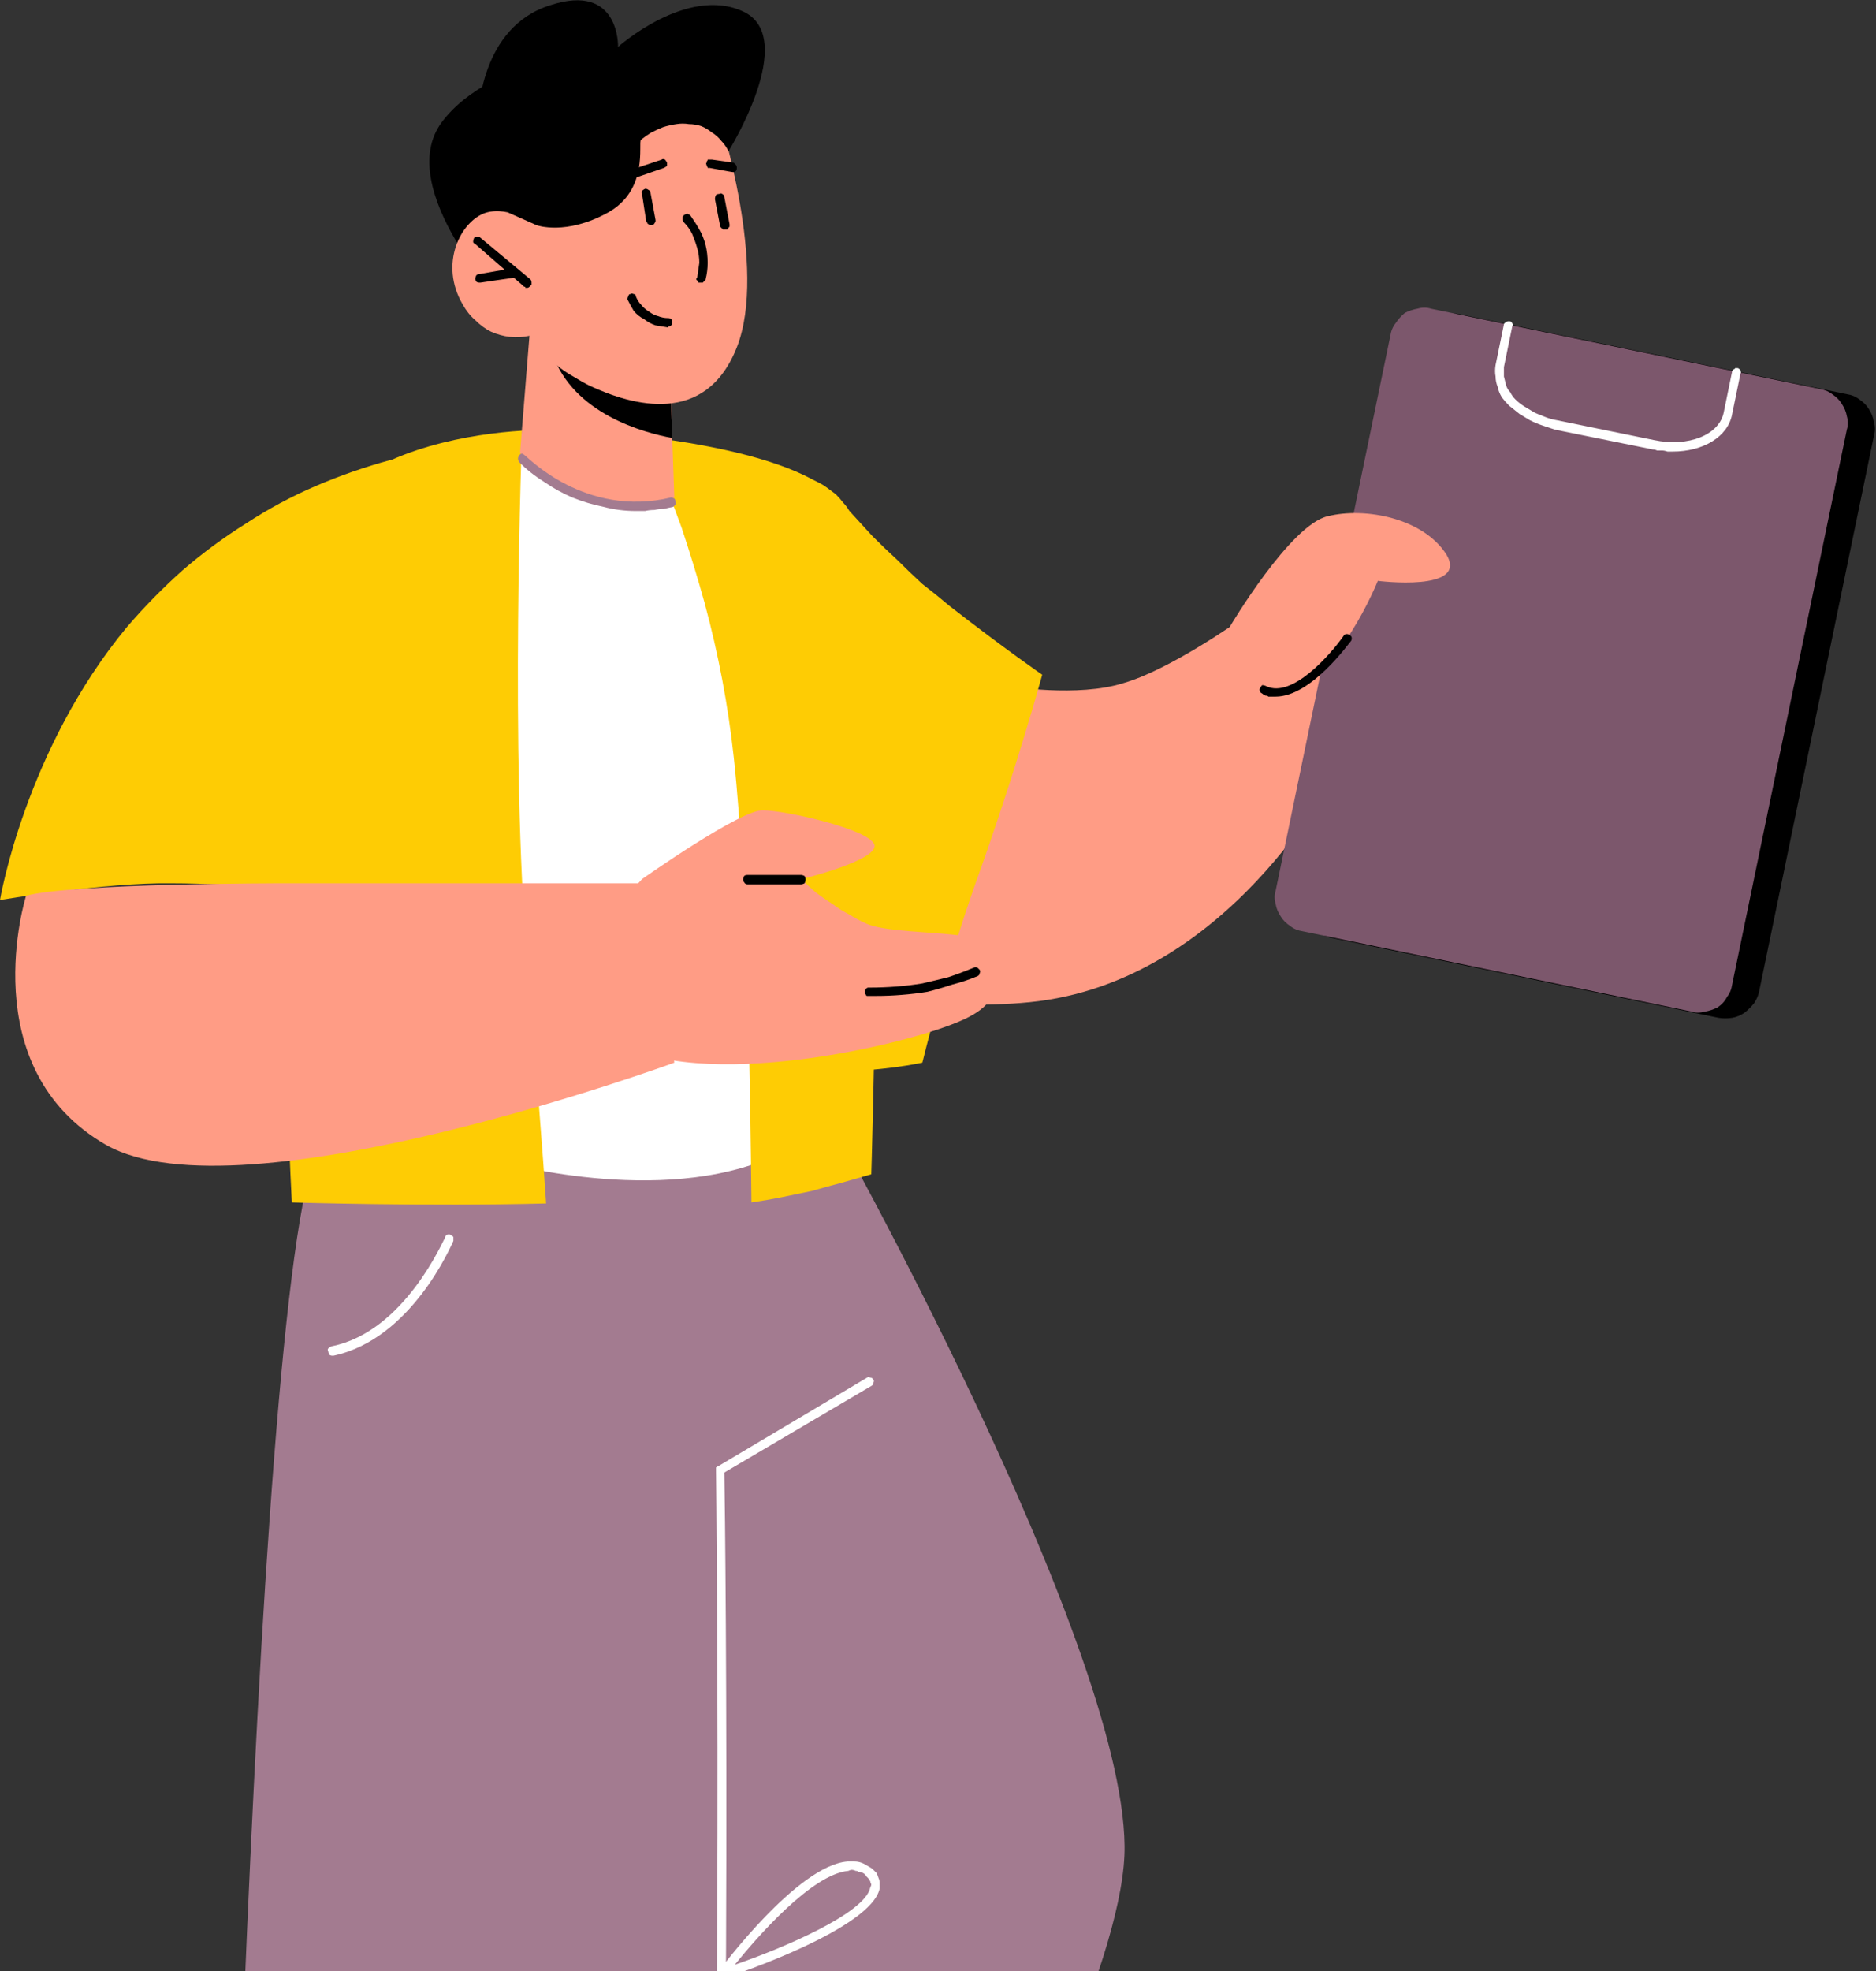 <svg version="1.2" xmlns="http://www.w3.org/2000/svg" viewBox="0 0 180 189" width="180" height="189">
	<rect x="0" y="0" width="180" height="189" fill="#333333" stroke="none"/>
	<title>img1-svg</title>
	<defs>
		<clipPath clipPathUnits="userSpaceOnUse" id="cp1">
			<path d="m0 0h179.89v266.42h-179.89z"/>
		</clipPath>
	</defs>
	<style>
		.s0 { fill: #a37b90 } 
		.s1 { fill: #ffffff } 
		.s2 { fill: #fecc04 } 
		.s3 { fill: #000000 } 
		.s4 { fill: #ff9c85 } 
		.s5 { fill: #7c576c } 
	</style>
	<g id="Clip-Path: Group_28041-2" clip-path="url(#cp1)">
		<g id="Group_28041-2">
			<path id="Path_3034" class="s0" d="m79.5 107.1c0 0 28.2 50.1 28.4 69.9 0.3 19.8-40.5 85.4-40.5 85.4 0 0-11.1 4.5-27.4 4-16.3-0.5-18.8-2.4-18.8-2.4 0 0 2.8-140.7 9.3-153.8 6.5-13.2 49-3.1 49-3.1z"/>
			<path id="Path_3035" class="s1" d="m67.4 262.8q-0.1 0-0.2 0-0.1-0.1-0.1-0.1-0.1-0.1-0.1-0.2-0.1-0.1-0.1-0.2c2.7-45.9 1.8-120.6 1.8-121.3q0-0.1 0-0.2 0 0 0-0.1 0 0 0.1 0 0-0.1 0.1-0.1l14.3-8.5q0.1-0.1 0.3 0 0.2 0 0.3 0.2 0.1 0.1 0 0.3 0 0.2-0.2 0.3l-14.1 8.3c0.1 4.8 0.9 76.5-1.7 121.2q0 0.1 0 0.1-0.1 0.1-0.1 0.2-0.1 0-0.2 0.1 0 0-0.1 0z"/>
			<path id="Path_3036" fill-rule="evenodd" class="s1" d="m69.2 189.8q-0.1 0-0.2-0.1-0.1-0.1-0.2-0.2 0-0.1 0-0.2 0-0.1 0.1-0.2c0.3-0.4 7.6-10.2 12.4-10.6q0.3 0 0.7 0 0.3 0 0.6 0.1 0.3 0.1 0.6 0.3 0.2 0.1 0.5 0.3 0.2 0.2 0.4 0.4 0.1 0.2 0.2 0.5 0.1 0.2 0.1 0.5 0 0.3 0 0.5c-0.8 3.8-13.6 8.2-15 8.6q-0.1 0-0.1 0 0 0 0 0.1 0 0 0 0-0.1 0-0.1 0zm12.5-10.5q-0.1 0-0.3 0.1c-3.5 0.3-8.8 6.4-10.9 9 4.4-1.5 12.5-4.9 13-7.4q0.1-0.2 0.1-0.3-0.1-0.2-0.1-0.3-0.1-0.2-0.2-0.3-0.1-0.1-0.2-0.2-0.1-0.2-0.3-0.3-0.2-0.1-0.4-0.1-0.1-0.1-0.3-0.1-0.2-0.1-0.4-0.1z"/>
			<path id="Path_3037" class="s1" d="m31.9 130q-0.2 0-0.3-0.1-0.1-0.2-0.1-0.3-0.1-0.2 0-0.3 0.1-0.1 0.3-0.2c7.1-1.4 10.8-10.4 10.9-10.4q0-0.2 0.2-0.3 0.2-0.1 0.3 0 0.2 0.1 0.3 0.2 0 0.2 0 0.4c-0.2 0.4-4 9.4-11.5 11q0 0 0 0-0.1 0-0.1 0 0 0 0 0 0 0 0 0z"/>
			<path id="Path_3038" class="s1" d="m75.4 110.3c-10.7 5.7-26.9 1.2-26.9 1.2l-5.4-66.5 10.3-3.8 5.9 2.2 14.1 5.7c0 0 12.7 55.6 2 61.2z"/>
			<path id="Path_3039" class="s2" d="m32.1 47.6c5-4.7 13.2-6 18-6.3 0 0-1.2 31.5 0.5 50.9 0.9 11 1.5 18.6 1.8 23.2-11.5 0.3-24.4-0.1-24.4-0.1 0 0-3.3-60.8 4.1-67.7z"/>
			<path id="Path_3040" class="s2" d="m84 91.4c-0.1 11.7-0.4 21.2-0.4 21.2q-1.4 0.4-2.8 0.8-1.5 0.4-2.9 0.8-1.5 0.3-2.9 0.6-1.5 0.3-2.9 0.5c-0.1-8.6-0.3-29.9-1.7-42.7q-0.4-3.7-1.1-7.4-0.7-3.7-1.7-7.4-1-3.6-2.2-7.2-1.3-3.6-2.8-7l-12.5-2.3c1.5-0.1 2.6-0.1 3.3-0.1 0.4 0 0.6 0 0.6 0 0 0 16.3 0.6 24 4.8l0.6 0.3q0.4 0.2 0.8 0.5 0.4 0.3 0.8 0.6 0.4 0.4 0.7 0.8 0.3 0.3 0.6 0.8c2.2 4 2.6 25.5 2.5 42.4z"/>
			<path id="Path_3041" class="s2" d="m31.6 85.5c0 0-8.9-0.8-15.2-0.8-6.2-0.1-16.4 1.6-16.4 1.6 0 0 2.4-14.4 12.2-26.2q2.5-2.9 5.3-5.4 2.9-2.5 6.1-4.5 3.2-2.1 6.7-3.6 3.5-1.5 7.2-2.5z"/>
			<path id="Path_3042" class="s3" d="m48.7 29.7c0 0-11.1-11.6-6.3-18 4.8-6.4 16.9-7.2 16.9-7.2 0 0 6.6-5.9 12-3.4 5.4 2.5-1.4 13.4-1.4 13.4z"/>
			<path id="Path_3043" class="s4" d="m52.8 32.9l11.5 3.5 0.2 5.6 0.2 5.7c0 0-1.8 1-6.6 0.2-6.5-1.1-8.2-4.5-8.2-4.5l0.9-11.2z"/>
			<path id="Path_3044" class="s3" d="m64.3 36.4l0.2 5.6c-2.7-0.5-9.5-2.3-11.5-8.1q0-0.1-0.1-0.2 0-0.2-0.1-0.3 0-0.1 0-0.3 0-0.1 0-0.2z"/>
			<path id="Path_3045" class="s4" d="m69 11.2c0 0 4.7 14.5 1.7 22.1-3 7.6-10 5.6-14.1 3.7q-0.8-0.4-1.6-0.9-0.9-0.5-1.6-1.1-0.7-0.6-1.4-1.3-0.6-0.7-1.2-1.5-0.9 0.2-1.9 0.1-0.9-0.1-1.8-0.5-0.8-0.4-1.5-1.1-0.7-0.6-1.2-1.5c-2.3-3.9-0.2-8 2.2-8.8 2.3-0.7 4.9 1.2 4.9 1.2l-1.7-4.2c0 0 10.9-19.7 19.2-6.2z"/>
			<path id="Path_3046" class="s3" d="m50.6 27.6q-0.1 0-0.1 0 0 0-0.1 0 0 0 0-0.1-0.1 0-0.1 0l-4.7-4.1q-0.2-0.1-0.2-0.2 0-0.2 0.1-0.4 0.1-0.1 0.3-0.1 0.2 0 0.3 0.1l4.8 4q0.1 0.1 0.1 0.3 0 0.1 0 0.2-0.1 0.1-0.2 0.2-0.1 0.1-0.2 0.1z"/>
			<path id="Path_3047" class="s3" d="m46 27.1q-0.2 0-0.3-0.1-0.1-0.1-0.1-0.3 0-0.1 0.1-0.3 0.1-0.1 0.2-0.1l3.4-0.6q0.1 0 0.2 0 0.1 0 0.1 0.1 0.1 0 0.1 0.1 0.1 0.1 0.1 0.2 0 0.1 0 0.1 0 0.1-0.1 0.2 0 0.1-0.1 0.1-0.1 0-0.1 0.1l-3.4 0.5q0 0 0 0-0.1 0-0.1 0 0 0 0 0 0 0 0 0z"/>
			<path id="Path_3048" class="s3" d="m67.3 27.1q0 0-0.1 0 0 0 0 0 0 0 0 0 0 0 0 0-0.1 0-0.2 0 0-0.1-0.1-0.2 0 0-0.1-0.1 0-0.1 0.1-0.2 0.1-0.7 0.2-1.4 0-0.7-0.2-1.4-0.2-0.7-0.5-1.4-0.3-0.6-0.8-1.1-0.1-0.1-0.1-0.2 0-0.1 0-0.1 0-0.1 0-0.2 0-0.1 0.1-0.1 0-0.1 0.1-0.1 0.1-0.1 0.2-0.1 0.1 0 0.1 0 0.1 0.1 0.2 0.1 0.5 0.7 0.9 1.4 0.4 0.7 0.6 1.5 0.2 0.8 0.2 1.7 0 0.8-0.2 1.6 0 0.1-0.1 0.1 0 0.1-0.1 0.1 0 0.1-0.1 0.1-0.1 0-0.1 0z"/>
			<path id="Path_3049" class="s3" d="m69.5 22q0 0-0.1 0-0.1 0-0.1-0.1-0.1 0-0.1-0.1-0.1 0-0.1-0.1l-0.5-2.6q0-0.2 0.1-0.4 0.1-0.1 0.3-0.1 0.2-0.1 0.3 0 0.2 0.1 0.2 0.3l0.5 2.6q0 0.1 0 0.2 0 0.1-0.1 0.1 0 0.1-0.1 0.2-0.1 0-0.2 0 0 0 0 0 0 0 0 0 0 0 0 0 0 0-0.1 0z"/>
			<path id="Path_3050" class="s3" d="m62.5 21.6q-0.1 0-0.2 0 0-0.1-0.1-0.1-0.1-0.1-0.1-0.1 0-0.1-0.1-0.2l-0.4-2.6q-0.1-0.2 0-0.3 0.1-0.1 0.3-0.2 0.2 0 0.3 0.1 0.2 0.1 0.2 0.2l0.5 2.7q0 0.1 0 0.1 0 0.1-0.1 0.2 0 0.1-0.1 0.1-0.1 0.1-0.2 0.1 0 0 0 0 0 0 0 0 0 0 0 0 0 0 0 0z"/>
			<path id="Path_3051" class="s3" d="m69.9 14.5q-0.3-0.6-0.7-1-0.4-0.5-0.9-0.8-0.5-0.4-1-0.6-0.6-0.2-1.2-0.2-0.6-0.1-1.2 0-0.7 0.1-1.3 0.3-0.5 0.2-1.1 0.5-0.5 0.3-1 0.7c-0.3 0.3 0.8 4.8-3.2 7-4 2.2-6.8 1.2-6.8 1.2l-2.7-1.2-1.7-4.2 8.7-7.9 10.8-4.5 4.8 5.2z"/>
			<path id="Path_3052" class="s3" d="m64.1 31.4q-0.6-0.1-1.2-0.2-0.6-0.2-1.1-0.6-0.6-0.3-1-0.8-0.3-0.5-0.6-1.1 0-0.2 0.1-0.3 0-0.2 0.2-0.2 0.1-0.1 0.3 0 0.2 0 0.2 0.2 0.2 0.5 0.5 0.8 0.3 0.4 0.8 0.7 0.4 0.3 0.8 0.4 0.5 0.2 1 0.2 0.2 0 0.3 0.1 0.1 0.1 0.1 0.3 0 0.2-0.1 0.3-0.1 0.1-0.3 0.1z"/>
			<path id="Path_3053" class="s0" d="m61 49q-1.6 0-3.1-0.4-1.5-0.3-3-0.9-1.4-0.6-2.7-1.5-1.3-0.8-2.4-1.9-0.1-0.2-0.1-0.3 0-0.2 0.1-0.3 0.1-0.2 0.3-0.2 0.2 0.1 0.3 0.2c0.1 0 5.7 6 14 4q0.1 0 0.3 0.1 0.1 0.1 0.1 0.3 0.1 0.1 0 0.3-0.1 0.1-0.2 0.2-0.5 0.1-0.9 0.2-0.5 0-0.9 0.1-0.5 0-0.9 0.1-0.5 0-0.9 0z"/>
			<path id="Path_3054" class="s3" d="m45.9 11.1c0 0 0.1-8.5 6.9-10.6 6.7-2.2 6.5 4 6.5 4z"/>
			<path id="Path_3055" class="s4" d="m27.2 84.7h35.3l2.2 17.2c0 0-41.5 15.2-54.5 7.9-12.9-7.4-7.7-23.9-7.7-23.9 4.2-1.2 24.7-1.2 24.7-1.2z"/>
			<path id="Path_3056" class="s3" d="m70.3 16.5c-0.1 0-2.2-0.4-2.2-0.4q-0.1 0-0.2 0 0-0.1-0.1-0.2 0 0 0-0.1-0.1-0.1 0-0.2 0-0.1 0-0.1 0.1-0.1 0.1-0.2 0.1 0 0.2 0 0.1 0 0.2 0l2.1 0.3q0.1 0.1 0.2 0.2 0.1 0.1 0.1 0.3 0 0.2-0.1 0.3-0.1 0.1-0.3 0.1z"/>
			<path id="Path_3057" class="s3" d="m60.6 17.1q-0.1 0-0.2-0.1-0.2-0.1-0.2-0.2 0-0.2 0.1-0.3 0-0.1 0.2-0.2l3-1q0.1-0.1 0.3 0 0.1 0.1 0.2 0.3 0 0.1 0 0.3-0.1 0.1-0.3 0.2l-2.9 1q-0.1 0-0.1 0 0 0 0 0 0 0 0 0-0.1 0-0.1 0z"/>
			<path id="Path_3058" class="s4" d="m143.6 60.9q-1 2.2-2.4 4.2-1.4 2-3.1 3.6-1.8 1.7-3.8 3-2.1 1.3-4.3 2.2c-9.2 3.3-11.6-8.1-11.6-8.1l11.9-11.4z"/>
			<path id="Path_3059" class="s4" d="m96.8 65.8c0 0 6.6 1.1 11-0.3 4.5-1.3 11.1-6 11.1-6l9.1 14.8c0 0-10.1 19.9-29.2 21.8-18.1 1.8-28.5-7.9-28.5-7.9z"/>
			<path id="Path_3060" class="s2" d="m81.5 49q1.1 1.2 2.2 2.4 1.2 1.2 2.4 2.3 1.2 1.2 2.4 2.3 1.3 1 2.6 2.1c5.4 4.2 8.9 6.6 8.9 6.6 0 0-2.5 9.2-6.4 20-3 8.5-5.1 17.2-5.1 17.2 0 0-17 3.7-18.2-4.8-1.2-8.6 11.2-48.1 11.2-48.1z"/>
			<path id="Path_3061" class="s4" d="m61.6 84.3c0 0 9.5-6.7 11.6-6.6 2.1 0 10.2 1.8 10.7 3.3 0.4 1.5-7 3.3-7 3.3q0.7 0.7 1.4 1.3 0.8 0.6 1.6 1.1 0.8 0.6 1.6 1 0.8 0.5 1.7 0.9c2.9 1.2 11.9 0.4 12.8 2.6 0.9 2.1-2.4 2-2.4 2 0 0 3.9 1.9-0.6 4.3-4.5 2.4-24.5 7.2-33.4 2.7-8.9-4.5 2-15.9 2-15.9z"/>
			<path id="Path_3062" class="s3" d="m84 95.5q-0.6 0-0.6 0-0.1 0-0.2 0-0.1 0-0.1-0.1-0.1-0.1-0.1-0.1 0-0.1 0-0.2 0-0.1 0-0.2 0.1 0 0.1-0.1 0.1-0.1 0.2-0.1 0 0 0.1 0 1.3 0 2.6-0.1 1.3-0.1 2.5-0.3 1.3-0.3 2.5-0.6 1.2-0.4 2.4-0.9 0.2-0.1 0.4 0 0.1 0.1 0.2 0.2 0.1 0.2 0 0.3 0 0.2-0.2 0.3-1.2 0.5-2.4 0.8-1.2 0.4-2.4 0.7-1.2 0.2-2.5 0.3-1.2 0.1-2.5 0.1z"/>
			<path id="Path_3063" class="s3" d="m76.9 84.8h-5.2q-0.2 0-0.3-0.2-0.1-0.1-0.1-0.3 0-0.1 0.1-0.3 0.1-0.1 0.3-0.1h5.2q0.1 0 0.3 0.1 0.1 0.2 0.1 0.3 0 0.2-0.1 0.4-0.2 0.1-0.3 0.1z"/>
			<path id="Path_3064" class="s3" d="m164.9 97.6l-37.3-7.7q-0.7-0.2-1.2-0.5-0.6-0.4-0.9-1-0.4-0.5-0.5-1.2-0.2-0.6 0-1.3l11-53.2q0.1-0.7 0.5-1.2 0.4-0.6 0.9-0.9 0.6-0.4 1.2-0.5 0.7-0.1 1.3 0l37.3 7.7q0.7 0.1 1.2 0.5 0.6 0.4 0.9 0.9 0.4 0.6 0.5 1.3 0.2 0.6 0 1.3l-11 53.2q-0.1 0.6-0.5 1.2-0.4 0.5-0.9 0.9-0.6 0.4-1.2 0.5-0.7 0.1-1.3 0z"/>
			<path id="Path_3065" class="s5" d="m162.3 97l-37.3-7.7q-0.7-0.1-1.2-0.5-0.6-0.4-0.9-0.9-0.4-0.6-0.5-1.2-0.2-0.7 0-1.3l11-53.2q0.1-0.7 0.5-1.2 0.4-0.6 0.9-1 0.6-0.3 1.2-0.4 0.7-0.2 1.3 0l37.3 7.7q0.7 0.1 1.2 0.5 0.6 0.4 0.9 0.9 0.4 0.6 0.5 1.2 0.2 0.7 0 1.3l-11 53.2q-0.1 0.7-0.5 1.2-0.3 0.6-0.9 1-0.6 0.3-1.2 0.4-0.7 0.2-1.3 0z"/>
			<path id="Path_3066" class="s4" d="m118 60.1c0 0 5.8-9.8 9.4-10.6 3.6-0.9 9.2 0.2 11.4 3.7 2.1 3.6-6.6 2.5-6.6 2.5 0 0-3.8 9.5-8.9 10.6-5 1.1-5.3-6.2-5.3-6.2z"/>
			<path id="Path_3067" class="s3" d="m122.4 66.8q-0.1 0-0.3 0-0.2 0-0.4 0-0.1-0.1-0.3-0.1-0.2-0.1-0.3-0.2-0.2-0.1-0.2-0.2-0.1-0.2 0-0.3 0.1-0.2 0.2-0.3 0.2 0 0.4 0.1c2.5 1.2 6.2-3.1 7.4-4.8q0.1-0.2 0.3-0.2 0.2 0 0.3 0.1 0.2 0.1 0.2 0.3 0 0.2-0.1 0.3c-0.2 0.2-3.8 5.3-7.2 5.3z"/>
			<path id="Path_3068" class="s1" d="m160.5 43.3q-0.3 0-0.5 0-0.3-0.1-0.5-0.1-0.2 0-0.5 0-0.2-0.1-0.4-0.1l-9.4-1.9q-0.6-0.2-1.2-0.4-0.6-0.2-1.2-0.5-0.5-0.3-1-0.6-0.5-0.4-1-0.8-0.4-0.4-0.7-0.8-0.3-0.5-0.4-1-0.2-0.5-0.2-1-0.1-0.5 0-1.1l0.8-3.9q0-0.1 0.2-0.2 0.1-0.1 0.3-0.1 0.2 0 0.3 0.2 0.1 0.1 0 0.3l-0.8 3.9q0 0.4 0 0.9 0.1 0.4 0.2 0.8 0.1 0.4 0.4 0.7 0.2 0.4 0.5 0.7 0.4 0.4 0.9 0.7 0.5 0.3 1 0.6 0.5 0.2 1 0.4 0.5 0.2 1.1 0.3l9.3 1.9c3.3 0.7 6.3-0.5 6.7-2.7l0.8-3.9q0-0.1 0.1-0.1 0-0.1 0.1-0.1 0.1-0.1 0.1-0.1 0.1 0 0.2 0 0.1 0 0.2 0.1 0 0 0.1 0.1 0 0.1 0 0.1 0.1 0.1 0 0.2l-0.8 3.9c-0.4 2.2-2.8 3.6-5.7 3.6z"/>
		</g>
	</g>
</svg>